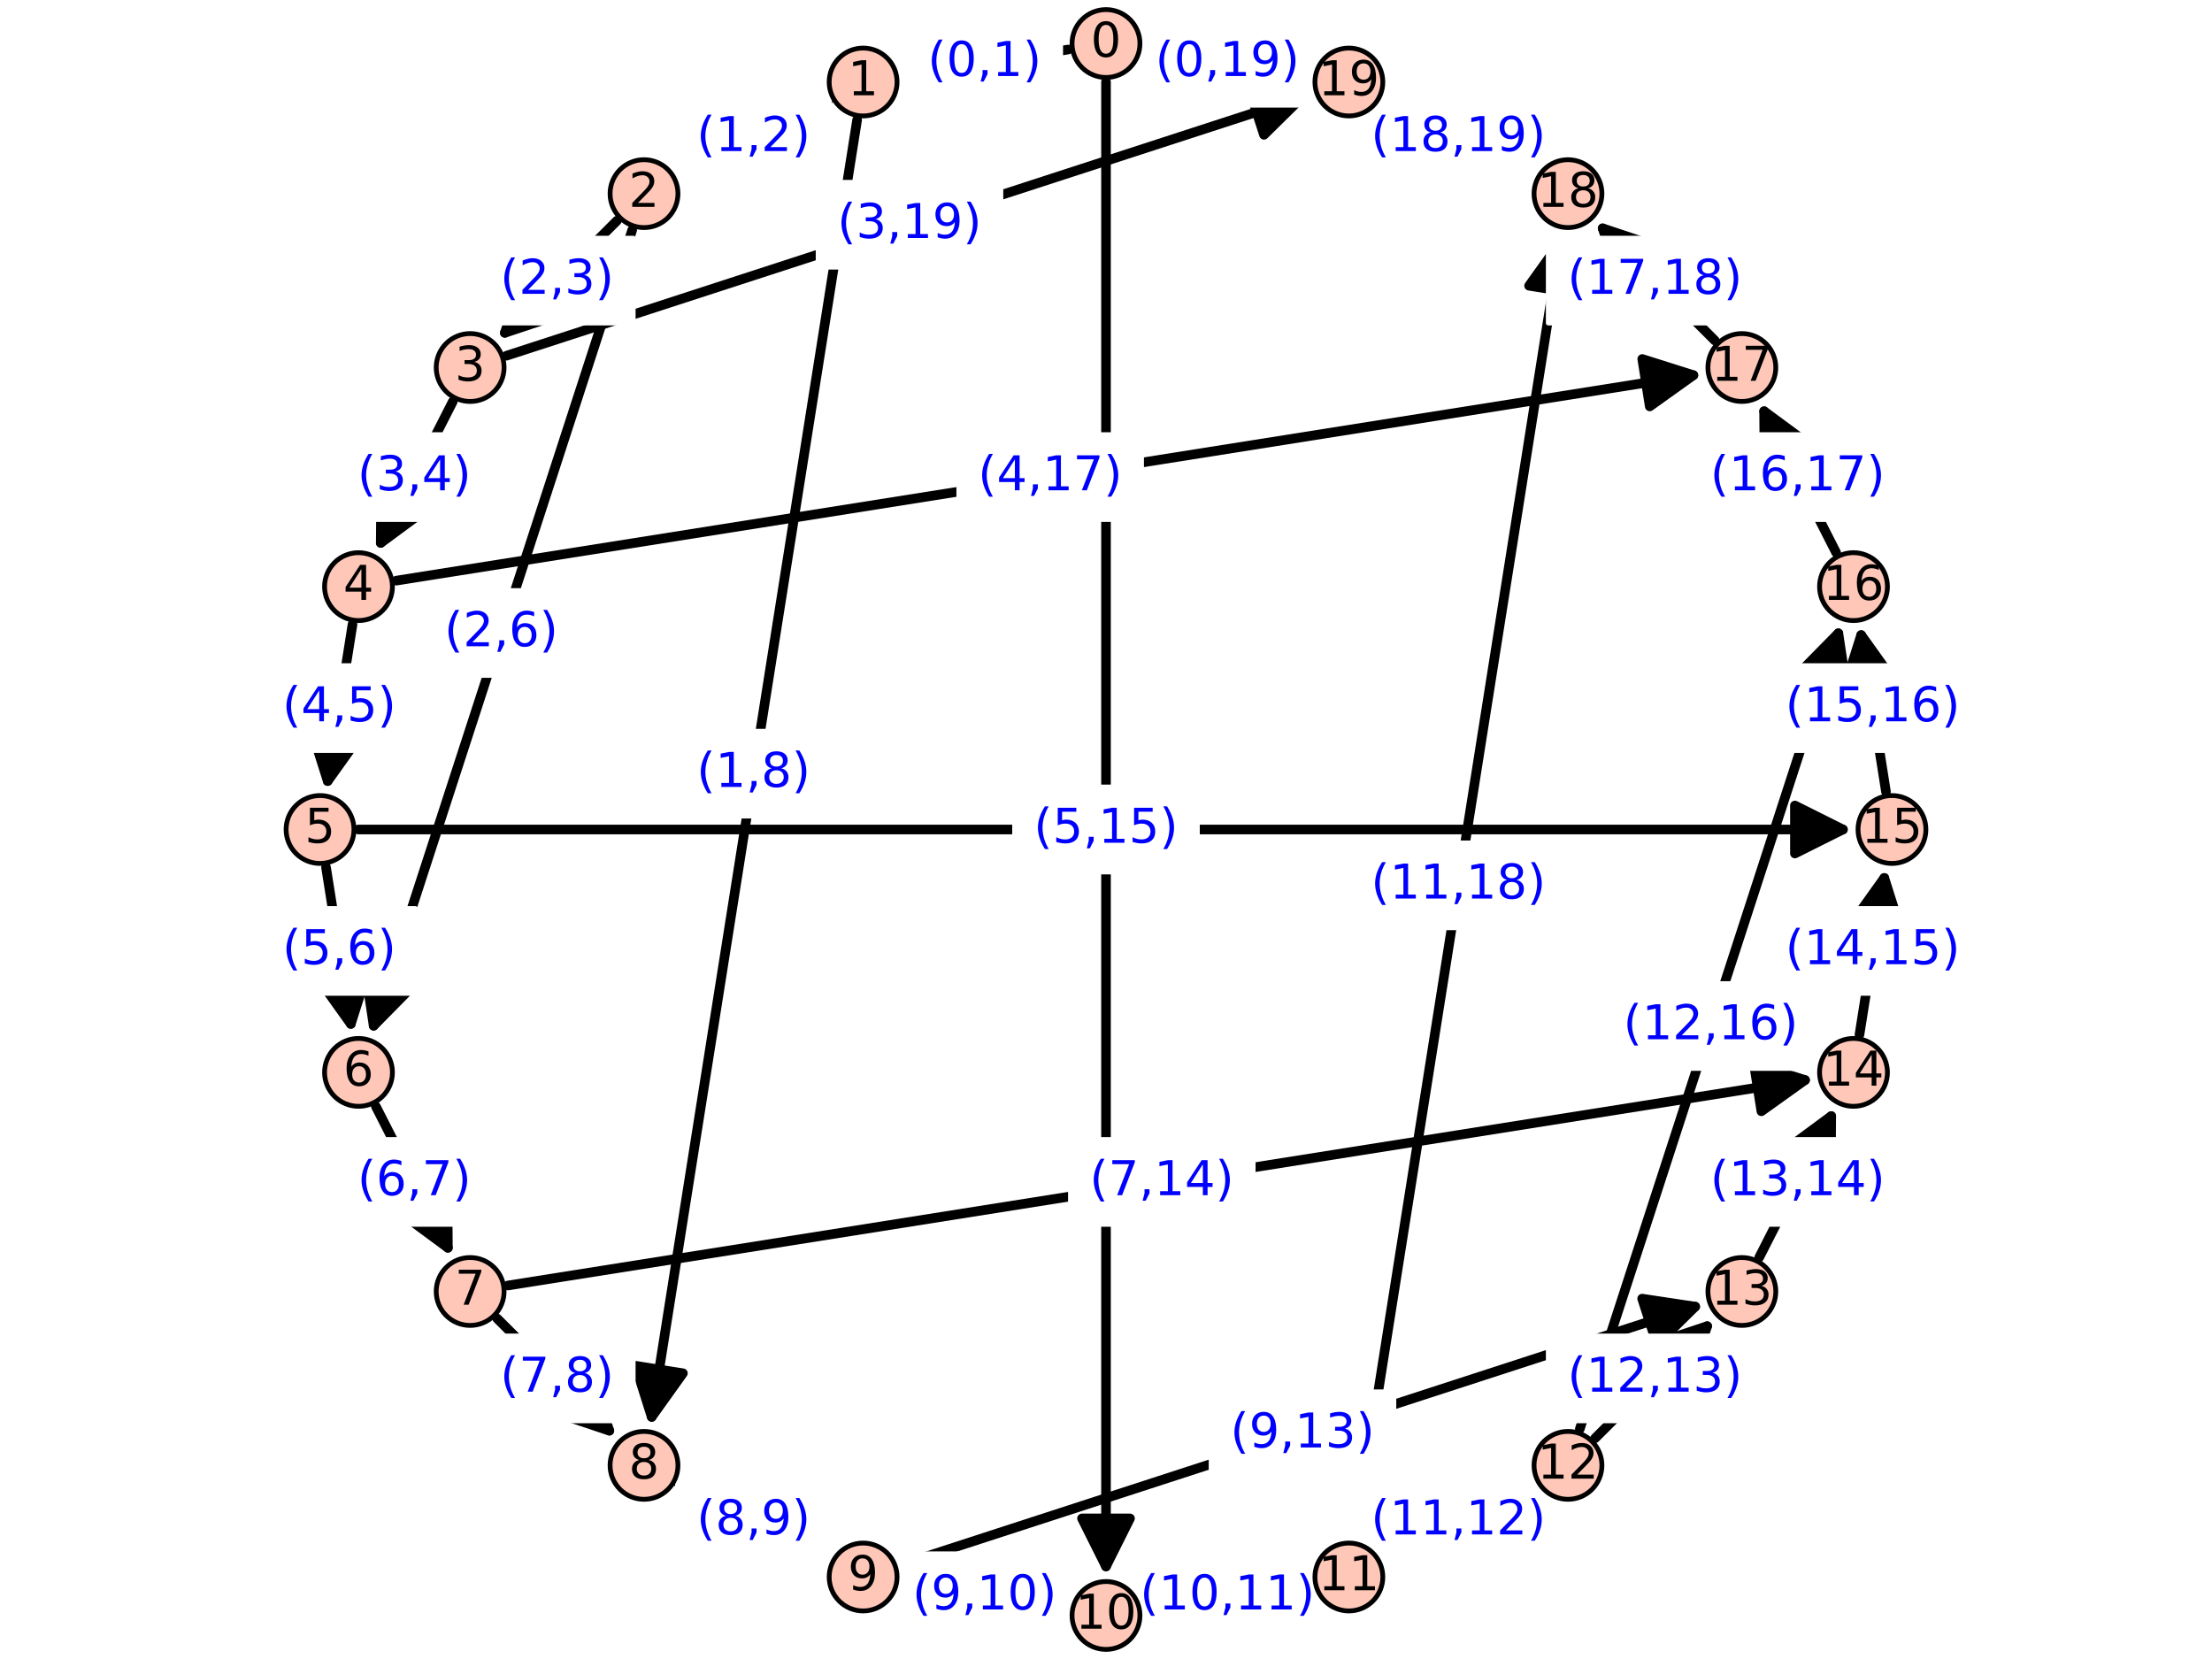 <?xml version="1.0" encoding="utf-8" standalone="no"?>
<!DOCTYPE svg PUBLIC "-//W3C//DTD SVG 1.1//EN"
  "http://www.w3.org/Graphics/SVG/1.1/DTD/svg11.dtd">
<!-- Created with matplotlib (http://matplotlib.org/) -->
<svg height="345.6pt" version="1.1" viewBox="0 0 460.8 345.6" width="460.8pt" xmlns="http://www.w3.org/2000/svg" xmlns:xlink="http://www.w3.org/1999/xlink">
 <defs>
  <style type="text/css">
*{stroke-linecap:butt;stroke-linejoin:round;}
  </style>
 </defs>
 <g id="figure_1">
  <g id="patch_1">
   <path d="M 0 345.6 
L 460.8 345.6 
L 460.8 0 
L 0 0 
z
" style="fill:#ffffff;"/>
  </g>
  <g id="axes_1">
   <g id="patch_2">
    <path d="M 60.12 343.08 
L 400.68 343.08 
L 400.68 2.52 
L 60.12 2.52 
z
" style="fill:#ffffff;"/>
   </g>
   <g id="matplotlib.axis_1"/>
   <g id="matplotlib.axis_2"/>
   <g id="patch_3">
    <path clip-path="url(#pf792af5b8a)" d="M 238.278 335.283 
Q 255.696 332.524 270.905 330.115 
" style="fill:none;stroke:#000000;stroke-linecap:round;stroke-width:2;"/>
    <path clip-path="url(#pf792af5b8a)" d="M 260.246 326.741 
L 270.905 330.115 
L 261.811 336.618 
L 260.246 326.741 
z
" style="stroke:#000000;stroke-linecap:round;stroke-width:2;"/>
   </g>
   <g id="patch_4">
    <path clip-path="url(#pf792af5b8a)" d="M 67.917 180.678 
Q 70.676 198.096 73.085 213.305 
" style="fill:none;stroke:#000000;stroke-linecap:round;stroke-width:2;"/>
    <path clip-path="url(#pf792af5b8a)" d="M 76.459 202.646 
L 73.085 213.305 
L 66.582 204.211 
L 76.459 202.646 
z
" style="stroke:#000000;stroke-linecap:round;stroke-width:2;"/>
   </g>
   <g id="patch_5">
    <path clip-path="url(#pf792af5b8a)" d="M 141.268 308.882 
Q 156.981 316.888 170.702 323.879 
" style="fill:none;stroke:#000000;stroke-linecap:round;stroke-width:2;"/>
    <path clip-path="url(#pf792af5b8a)" d="M 164.062 314.884 
L 170.702 323.879 
L 159.522 323.794 
L 164.062 314.884 
z
" style="stroke:#000000;stroke-linecap:round;stroke-width:2;"/>
   </g>
   <g id="patch_6">
    <path clip-path="url(#pf792af5b8a)" d="M 319.532 36.718 
Q 303.819 28.712 290.098 21.721 
" style="fill:none;stroke:#000000;stroke-linecap:round;stroke-width:2;"/>
    <path clip-path="url(#pf792af5b8a)" d="M 296.738 30.716 
L 290.098 21.721 
L 301.278 21.806 
L 296.738 30.716 
z
" style="stroke:#000000;stroke-linecap:round;stroke-width:2;"/>
   </g>
   <g id="patch_7">
    <path clip-path="url(#pf792af5b8a)" d="M 230.4 17.049 
Q 230.4 172.8 230.4 326.314 
" style="fill:none;stroke:#000000;stroke-linecap:round;stroke-width:2;"/>
    <path clip-path="url(#pf792af5b8a)" d="M 235.4 316.314 
L 230.4 326.314 
L 225.4 316.314 
L 235.4 316.314 
z
" style="stroke:#000000;stroke-linecap:round;stroke-width:2;"/>
   </g>
   <g id="patch_8">
    <path clip-path="url(#pf792af5b8a)" d="M 329.104 297.672 
Q 356.378 213.733 382.96 131.922 
" style="fill:none;stroke:#000000;stroke-linecap:round;stroke-width:2;"/>
    <path clip-path="url(#pf792af5b8a)" d="M 375.114 139.887 
L 382.96 131.922 
L 384.625 142.977 
L 375.114 139.887 
z
" style="stroke:#000000;stroke-linecap:round;stroke-width:2;"/>
   </g>
   <g id="patch_9">
    <path clip-path="url(#pf792af5b8a)" d="M 172.698 20.704 
Q 156.985 28.71 143.264 35.701 
" style="fill:none;stroke:#000000;stroke-linecap:round;stroke-width:2;"/>
    <path clip-path="url(#pf792af5b8a)" d="M 154.444 35.616 
L 143.264 35.701 
L 149.904 26.706 
L 154.444 35.616 
z
" style="stroke:#000000;stroke-linecap:round;stroke-width:2;"/>
   </g>
   <g id="patch_10">
    <path clip-path="url(#pf792af5b8a)" d="M 78.304 230.502 
Q 86.31 246.215 93.301 259.936 
" style="fill:none;stroke:#000000;stroke-linecap:round;stroke-width:2;"/>
    <path clip-path="url(#pf792af5b8a)" d="M 93.216 248.756 
L 93.301 259.936 
L 84.306 253.296 
L 93.216 248.756 
z
" style="stroke:#000000;stroke-linecap:round;stroke-width:2;"/>
   </g>
   <g id="patch_11">
    <path clip-path="url(#pf792af5b8a)" d="M 332.278 299.621 
Q 344.748 287.151 355.637 276.262 
" style="fill:none;stroke:#000000;stroke-linecap:round;stroke-width:2;"/>
    <path clip-path="url(#pf792af5b8a)" d="M 345.03 279.798 
L 355.637 276.262 
L 352.102 286.869 
L 345.03 279.798 
z
" style="stroke:#000000;stroke-linecap:round;stroke-width:2;"/>
   </g>
   <g id="patch_12">
    <path clip-path="url(#pf792af5b8a)" d="M 392.883 164.922 
Q 390.124 147.504 387.715 132.295 
" style="fill:none;stroke:#000000;stroke-linecap:round;stroke-width:2;"/>
    <path clip-path="url(#pf792af5b8a)" d="M 384.341 142.954 
L 387.715 132.295 
L 394.218 141.389 
L 384.341 142.954 
z
" style="stroke:#000000;stroke-linecap:round;stroke-width:2;"/>
   </g>
   <g id="patch_13">
    <path clip-path="url(#pf792af5b8a)" d="M 282.244 320.633 
Q 303.817 184.427 325.04 50.43 
" style="fill:none;stroke:#000000;stroke-linecap:round;stroke-width:2;"/>
    <path clip-path="url(#pf792af5b8a)" d="M 318.537 59.525 
L 325.04 50.43 
L 328.414 61.089 
L 318.537 59.525 
z
" style="stroke:#000000;stroke-linecap:round;stroke-width:2;"/>
   </g>
   <g id="patch_14">
    <path clip-path="url(#pf792af5b8a)" d="M 382.496 115.098 
Q 374.49 99.385 367.499 85.664 
" style="fill:none;stroke:#000000;stroke-linecap:round;stroke-width:2;"/>
    <path clip-path="url(#pf792af5b8a)" d="M 367.584 96.844 
L 367.499 85.664 
L 376.494 92.304 
L 367.584 96.844 
z
" style="stroke:#000000;stroke-linecap:round;stroke-width:2;"/>
   </g>
   <g id="patch_15">
    <path clip-path="url(#pf792af5b8a)" d="M 105.823 267.79 
Q 242.029 246.217 376.026 224.994 
" style="fill:none;stroke:#000000;stroke-linecap:round;stroke-width:2;"/>
    <path clip-path="url(#pf792af5b8a)" d="M 365.367 221.62 
L 376.026 224.994 
L 366.932 231.497 
L 365.367 221.62 
z
" style="stroke:#000000;stroke-linecap:round;stroke-width:2;"/>
   </g>
   <g id="patch_16">
    <path clip-path="url(#pf792af5b8a)" d="M 131.696 47.928 
Q 104.422 131.867 77.84 213.678 
" style="fill:none;stroke:#000000;stroke-linecap:round;stroke-width:2;"/>
    <path clip-path="url(#pf792af5b8a)" d="M 85.686 205.713 
L 77.84 213.678 
L 76.175 202.623 
L 85.686 205.713 
z
" style="stroke:#000000;stroke-linecap:round;stroke-width:2;"/>
   </g>
   <g id="patch_17">
    <path clip-path="url(#pf792af5b8a)" d="M 73.435 130.082 
Q 70.676 147.5 68.267 162.71 
" style="fill:none;stroke:#000000;stroke-linecap:round;stroke-width:2;"/>
    <path clip-path="url(#pf792af5b8a)" d="M 74.77 153.615 
L 68.267 162.71 
L 64.893 152.051 
L 74.77 153.615 
z
" style="stroke:#000000;stroke-linecap:round;stroke-width:2;"/>
   </g>
   <g id="patch_18">
    <path clip-path="url(#pf792af5b8a)" d="M 187.682 329.765 
Q 205.1 332.524 220.31 334.933 
" style="fill:none;stroke:#000000;stroke-linecap:round;stroke-width:2;"/>
    <path clip-path="url(#pf792af5b8a)" d="M 211.215 328.43 
L 220.31 334.933 
L 209.651 338.307 
L 211.215 328.43 
z
" style="stroke:#000000;stroke-linecap:round;stroke-width:2;"/>
   </g>
   <g id="patch_19">
    <path clip-path="url(#pf792af5b8a)" d="M 74.649 172.8 
Q 230.4 172.8 383.914 172.8 
" style="fill:none;stroke:#000000;stroke-linecap:round;stroke-width:2;"/>
    <path clip-path="url(#pf792af5b8a)" d="M 373.914 167.8 
L 383.914 172.8 
L 373.914 177.8 
L 373.914 167.8 
z
" style="stroke:#000000;stroke-linecap:round;stroke-width:2;"/>
   </g>
   <g id="patch_20">
    <path clip-path="url(#pf792af5b8a)" d="M 128.522 45.979 
Q 116.052 58.449 105.163 69.338 
" style="fill:none;stroke:#000000;stroke-linecap:round;stroke-width:2;"/>
    <path clip-path="url(#pf792af5b8a)" d="M 115.77 65.802 
L 105.163 69.338 
L 108.698 58.731 
L 115.77 65.802 
z
" style="stroke:#000000;stroke-linecap:round;stroke-width:2;"/>
   </g>
   <g id="patch_21">
    <path clip-path="url(#pf792af5b8a)" d="M 105.528 74.096 
Q 189.467 46.822 271.278 20.24 
" style="fill:none;stroke:#000000;stroke-linecap:round;stroke-width:2;"/>
    <path clip-path="url(#pf792af5b8a)" d="M 260.223 18.575 
L 271.278 20.24 
L 263.313 28.086 
L 260.223 18.575 
z
" style="stroke:#000000;stroke-linecap:round;stroke-width:2;"/>
   </g>
   <g id="patch_22">
    <path clip-path="url(#pf792af5b8a)" d="M 357.221 70.922 
Q 344.751 58.452 333.862 47.563 
" style="fill:none;stroke:#000000;stroke-linecap:round;stroke-width:2;"/>
    <path clip-path="url(#pf792af5b8a)" d="M 337.398 58.17 
L 333.862 47.563 
L 344.469 51.098 
L 337.398 58.17 
z
" style="stroke:#000000;stroke-linecap:round;stroke-width:2;"/>
   </g>
   <g id="patch_23">
    <path clip-path="url(#pf792af5b8a)" d="M 288.102 324.896 
Q 303.815 316.89 317.536 309.899 
" style="fill:none;stroke:#000000;stroke-linecap:round;stroke-width:2;"/>
    <path clip-path="url(#pf792af5b8a)" d="M 306.356 309.984 
L 317.536 309.899 
L 310.896 318.894 
L 306.356 309.984 
z
" style="stroke:#000000;stroke-linecap:round;stroke-width:2;"/>
   </g>
   <g id="patch_24">
    <path clip-path="url(#pf792af5b8a)" d="M 222.522 10.317 
Q 205.104 13.076 189.895 15.485 
" style="fill:none;stroke:#000000;stroke-linecap:round;stroke-width:2;"/>
    <path clip-path="url(#pf792af5b8a)" d="M 200.554 18.859 
L 189.895 15.485 
L 198.989 8.982 
L 200.554 18.859 
z
" style="stroke:#000000;stroke-linecap:round;stroke-width:2;"/>
   </g>
   <g id="patch_25">
    <path clip-path="url(#pf792af5b8a)" d="M 187.394 326.051 
Q 271.332 298.778 353.144 272.196 
" style="fill:none;stroke:#000000;stroke-linecap:round;stroke-width:2;"/>
    <path clip-path="url(#pf792af5b8a)" d="M 342.088 270.531 
L 353.144 272.196 
L 345.178 280.041 
L 342.088 270.531 
z
" style="stroke:#000000;stroke-linecap:round;stroke-width:2;"/>
   </g>
   <g id="patch_26">
    <path clip-path="url(#pf792af5b8a)" d="M 366.482 261.932 
Q 374.488 246.219 381.479 232.498 
" style="fill:none;stroke:#000000;stroke-linecap:round;stroke-width:2;"/>
    <path clip-path="url(#pf792af5b8a)" d="M 372.484 239.138 
L 381.479 232.498 
L 381.394 243.678 
L 372.484 239.138 
z
" style="stroke:#000000;stroke-linecap:round;stroke-width:2;"/>
   </g>
   <g id="patch_27">
    <path clip-path="url(#pf792af5b8a)" d="M 94.318 83.668 
Q 86.312 99.381 79.321 113.102 
" style="fill:none;stroke:#000000;stroke-linecap:round;stroke-width:2;"/>
    <path clip-path="url(#pf792af5b8a)" d="M 88.316 106.462 
L 79.321 113.102 
L 79.406 101.922 
L 88.316 106.462 
z
" style="stroke:#000000;stroke-linecap:round;stroke-width:2;"/>
   </g>
   <g id="patch_28">
    <path clip-path="url(#pf792af5b8a)" d="M 238.278 10.317 
Q 255.696 13.076 270.905 15.485 
" style="fill:none;stroke:#000000;stroke-linecap:round;stroke-width:2;"/>
    <path clip-path="url(#pf792af5b8a)" d="M 261.811 8.982 
L 270.905 15.485 
L 260.246 18.859 
L 261.811 8.982 
z
" style="stroke:#000000;stroke-linecap:round;stroke-width:2;"/>
   </g>
   <g id="patch_29">
    <path clip-path="url(#pf792af5b8a)" d="M 82.567 120.956 
Q 218.773 99.383 352.77 78.16 
" style="fill:none;stroke:#000000;stroke-linecap:round;stroke-width:2;"/>
    <path clip-path="url(#pf792af5b8a)" d="M 342.111 74.786 
L 352.77 78.16 
L 343.675 84.663 
L 342.111 74.786 
z
" style="stroke:#000000;stroke-linecap:round;stroke-width:2;"/>
   </g>
   <g id="patch_30">
    <path clip-path="url(#pf792af5b8a)" d="M 178.556 24.967 
Q 156.983 161.173 135.76 295.17 
" style="fill:none;stroke:#000000;stroke-linecap:round;stroke-width:2;"/>
    <path clip-path="url(#pf792af5b8a)" d="M 142.263 286.075 
L 135.76 295.17 
L 132.386 284.511 
L 142.263 286.075 
z
" style="stroke:#000000;stroke-linecap:round;stroke-width:2;"/>
   </g>
   <g id="patch_31">
    <path clip-path="url(#pf792af5b8a)" d="M 387.365 215.518 
Q 390.124 198.1 392.533 182.89 
" style="fill:none;stroke:#000000;stroke-linecap:round;stroke-width:2;"/>
    <path clip-path="url(#pf792af5b8a)" d="M 386.03 191.985 
L 392.533 182.89 
L 395.907 193.549 
L 386.03 191.985 
z
" style="stroke:#000000;stroke-linecap:round;stroke-width:2;"/>
   </g>
   <g id="patch_32">
    <path clip-path="url(#pf792af5b8a)" d="M 103.579 274.678 
Q 116.049 287.148 126.938 298.037 
" style="fill:none;stroke:#000000;stroke-linecap:round;stroke-width:2;"/>
    <path clip-path="url(#pf792af5b8a)" d="M 123.402 287.43 
L 126.938 298.037 
L 116.331 294.502 
L 123.402 287.43 
z
" style="stroke:#000000;stroke-linecap:round;stroke-width:2;"/>
   </g>
   <g id="text_1">
    <g id="patch_33">
     <path d="M 233.482 341.363 
L 277.913 341.363 
L 277.913 323.685 
L 233.482 323.685 
z
" style="fill:#ffffff;stroke:#ffffff;stroke-linejoin:miter;"/>
    </g>
    <!-- (10,11) -->
    <defs>
     <path d="M 31 75.875 
Q 24.469 64.656 21.281 53.656 
Q 18.109 42.672 18.109 31.391 
Q 18.109 20.125 21.312 9.062 
Q 24.516 -2 31 -13.188 
L 23.188 -13.188 
Q 15.875 -1.703 12.234 9.375 
Q 8.594 20.453 8.594 31.391 
Q 8.594 42.281 12.203 53.312 
Q 15.828 64.359 23.188 75.875 
z
" id="DejaVuSans-28"/>
     <path d="M 12.406 8.297 
L 28.516 8.297 
L 28.516 63.922 
L 10.984 60.406 
L 10.984 69.391 
L 28.422 72.906 
L 38.281 72.906 
L 38.281 8.297 
L 54.391 8.297 
L 54.391 0 
L 12.406 0 
z
" id="DejaVuSans-31"/>
     <path d="M 31.781 66.406 
Q 24.172 66.406 20.328 58.906 
Q 16.5 51.422 16.5 36.375 
Q 16.5 21.391 20.328 13.891 
Q 24.172 6.391 31.781 6.391 
Q 39.453 6.391 43.281 13.891 
Q 47.125 21.391 47.125 36.375 
Q 47.125 51.422 43.281 58.906 
Q 39.453 66.406 31.781 66.406 
z
M 31.781 74.219 
Q 44.047 74.219 50.516 64.516 
Q 56.984 54.828 56.984 36.375 
Q 56.984 17.969 50.516 8.266 
Q 44.047 -1.422 31.781 -1.422 
Q 19.531 -1.422 13.062 8.266 
Q 6.594 17.969 6.594 36.375 
Q 6.594 54.828 13.062 64.516 
Q 19.531 74.219 31.781 74.219 
z
" id="DejaVuSans-30"/>
     <path d="M 11.719 12.406 
L 22.016 12.406 
L 22.016 4 
L 14.016 -11.625 
L 7.719 -11.625 
L 11.719 4 
z
" id="DejaVuSans-2c"/>
     <path d="M 8.016 75.875 
L 15.828 75.875 
Q 23.141 64.359 26.781 53.312 
Q 30.422 42.281 30.422 31.391 
Q 30.422 20.453 26.781 9.375 
Q 23.141 -1.703 15.828 -13.188 
L 8.016 -13.188 
Q 14.5 -2 17.703 9.062 
Q 20.906 20.125 20.906 31.391 
Q 20.906 42.672 17.703 53.656 
Q 14.5 64.656 8.016 75.875 
z
" id="DejaVuSans-29"/>
    </defs>
    <g style="fill:#0000ff;" transform="translate(237.482 335.283)scale(0.1 -0.1)">
     <use xlink:href="#DejaVuSans-28"/>
     <use x="39.014" xlink:href="#DejaVuSans-31"/>
     <use x="102.637" xlink:href="#DejaVuSans-30"/>
     <use x="166.26" xlink:href="#DejaVuSans-2c"/>
     <use x="198.047" xlink:href="#DejaVuSans-31"/>
     <use x="261.67" xlink:href="#DejaVuSans-31"/>
     <use x="325.293" xlink:href="#DejaVuSans-29"/>
    </g>
   </g>
   <g id="text_2">
    <g id="patch_34">
     <path d="M 54.823 206.937 
L 86.529 206.937 
L 86.529 189.259 
L 54.823 189.259 
z
" style="fill:#ffffff;stroke:#ffffff;stroke-linejoin:miter;"/>
    </g>
    <!-- (5,6) -->
    <defs>
     <path d="M 10.797 72.906 
L 49.516 72.906 
L 49.516 64.594 
L 19.828 64.594 
L 19.828 46.734 
Q 21.969 47.469 24.109 47.828 
Q 26.266 48.188 28.422 48.188 
Q 40.625 48.188 47.75 41.5 
Q 54.891 34.812 54.891 23.391 
Q 54.891 11.625 47.562 5.094 
Q 40.234 -1.422 26.906 -1.422 
Q 22.312 -1.422 17.547 -0.641 
Q 12.797 0.141 7.719 1.703 
L 7.719 11.625 
Q 12.109 9.234 16.797 8.062 
Q 21.484 6.891 26.703 6.891 
Q 35.156 6.891 40.078 11.328 
Q 45.016 15.766 45.016 23.391 
Q 45.016 31 40.078 35.438 
Q 35.156 39.891 26.703 39.891 
Q 22.75 39.891 18.812 39.016 
Q 14.891 38.141 10.797 36.281 
z
" id="DejaVuSans-35"/>
     <path d="M 33.016 40.375 
Q 26.375 40.375 22.484 35.828 
Q 18.609 31.297 18.609 23.391 
Q 18.609 15.531 22.484 10.953 
Q 26.375 6.391 33.016 6.391 
Q 39.656 6.391 43.531 10.953 
Q 47.406 15.531 47.406 23.391 
Q 47.406 31.297 43.531 35.828 
Q 39.656 40.375 33.016 40.375 
z
M 52.594 71.297 
L 52.594 62.312 
Q 48.875 64.062 45.094 64.984 
Q 41.312 65.922 37.594 65.922 
Q 27.828 65.922 22.672 59.328 
Q 17.531 52.734 16.797 39.406 
Q 19.672 43.656 24.016 45.922 
Q 28.375 48.188 33.594 48.188 
Q 44.578 48.188 50.953 41.516 
Q 57.328 34.859 57.328 23.391 
Q 57.328 12.156 50.688 5.359 
Q 44.047 -1.422 33.016 -1.422 
Q 20.359 -1.422 13.672 8.266 
Q 6.984 17.969 6.984 36.375 
Q 6.984 53.656 15.188 63.938 
Q 23.391 74.219 37.203 74.219 
Q 40.922 74.219 44.703 73.484 
Q 48.484 72.75 52.594 71.297 
z
" id="DejaVuSans-36"/>
    </defs>
    <g style="fill:#0000ff;" transform="translate(58.823 200.857)scale(0.1 -0.1)">
     <use xlink:href="#DejaVuSans-28"/>
     <use x="39.014" xlink:href="#DejaVuSans-35"/>
     <use x="102.637" xlink:href="#DejaVuSans-2c"/>
     <use x="134.424" xlink:href="#DejaVuSans-36"/>
     <use x="198.047" xlink:href="#DejaVuSans-29"/>
    </g>
   </g>
   <g id="text_3">
    <g id="patch_35">
     <path d="M 141.13 325.728 
L 172.836 325.728 
L 172.836 308.05 
L 141.13 308.05 
z
" style="fill:#ffffff;stroke:#ffffff;stroke-linejoin:miter;"/>
    </g>
    <!-- (8,9) -->
    <defs>
     <path d="M 31.781 34.625 
Q 24.75 34.625 20.719 30.859 
Q 16.703 27.094 16.703 20.516 
Q 16.703 13.922 20.719 10.156 
Q 24.75 6.391 31.781 6.391 
Q 38.812 6.391 42.859 10.172 
Q 46.922 13.969 46.922 20.516 
Q 46.922 27.094 42.891 30.859 
Q 38.875 34.625 31.781 34.625 
z
M 21.922 38.812 
Q 15.578 40.375 12.031 44.719 
Q 8.5 49.078 8.5 55.328 
Q 8.5 64.062 14.719 69.141 
Q 20.953 74.219 31.781 74.219 
Q 42.672 74.219 48.875 69.141 
Q 55.078 64.062 55.078 55.328 
Q 55.078 49.078 51.531 44.719 
Q 48 40.375 41.703 38.812 
Q 48.828 37.156 52.797 32.312 
Q 56.781 27.484 56.781 20.516 
Q 56.781 9.906 50.312 4.234 
Q 43.844 -1.422 31.781 -1.422 
Q 19.734 -1.422 13.25 4.234 
Q 6.781 9.906 6.781 20.516 
Q 6.781 27.484 10.781 32.312 
Q 14.797 37.156 21.922 38.812 
z
M 18.312 54.391 
Q 18.312 48.734 21.844 45.562 
Q 25.391 42.391 31.781 42.391 
Q 38.141 42.391 41.719 45.562 
Q 45.312 48.734 45.312 54.391 
Q 45.312 60.062 41.719 63.234 
Q 38.141 66.406 31.781 66.406 
Q 25.391 66.406 21.844 63.234 
Q 18.312 60.062 18.312 54.391 
z
" id="DejaVuSans-38"/>
     <path d="M 10.984 1.516 
L 10.984 10.5 
Q 14.703 8.734 18.5 7.812 
Q 22.312 6.891 25.984 6.891 
Q 35.75 6.891 40.891 13.453 
Q 46.047 20.016 46.781 33.406 
Q 43.953 29.203 39.594 26.953 
Q 35.25 24.703 29.984 24.703 
Q 19.047 24.703 12.672 31.312 
Q 6.297 37.938 6.297 49.422 
Q 6.297 60.641 12.938 67.422 
Q 19.578 74.219 30.609 74.219 
Q 43.266 74.219 49.922 64.516 
Q 56.594 54.828 56.594 36.375 
Q 56.594 19.141 48.406 8.859 
Q 40.234 -1.422 26.422 -1.422 
Q 22.703 -1.422 18.891 -0.688 
Q 15.094 0.047 10.984 1.516 
z
M 30.609 32.422 
Q 37.25 32.422 41.125 36.953 
Q 45.016 41.5 45.016 49.422 
Q 45.016 57.281 41.125 61.844 
Q 37.25 66.406 30.609 66.406 
Q 23.969 66.406 20.094 61.844 
Q 16.219 57.281 16.219 49.422 
Q 16.219 41.5 20.094 36.953 
Q 23.969 32.422 30.609 32.422 
z
" id="DejaVuSans-39"/>
    </defs>
    <g style="fill:#0000ff;" transform="translate(145.13 319.648)scale(0.1 -0.1)">
     <use xlink:href="#DejaVuSans-28"/>
     <use x="39.014" xlink:href="#DejaVuSans-38"/>
     <use x="102.637" xlink:href="#DejaVuSans-2c"/>
     <use x="134.424" xlink:href="#DejaVuSans-39"/>
     <use x="198.047" xlink:href="#DejaVuSans-29"/>
    </g>
   </g>
   <g id="text_4">
    <g id="patch_36">
     <path d="M 281.601 37.55 
L 326.033 37.55 
L 326.033 19.872 
L 281.601 19.872 
z
" style="fill:#ffffff;stroke:#ffffff;stroke-linejoin:miter;"/>
    </g>
    <!-- (18,19) -->
    <g style="fill:#0000ff;" transform="translate(285.601 31.47)scale(0.1 -0.1)">
     <use xlink:href="#DejaVuSans-28"/>
     <use x="39.014" xlink:href="#DejaVuSans-31"/>
     <use x="102.637" xlink:href="#DejaVuSans-38"/>
     <use x="166.26" xlink:href="#DejaVuSans-2c"/>
     <use x="198.047" xlink:href="#DejaVuSans-31"/>
     <use x="261.67" xlink:href="#DejaVuSans-39"/>
     <use x="325.293" xlink:href="#DejaVuSans-29"/>
    </g>
   </g>
   <g id="text_5">
    <g id="patch_37">
     <path d="M 211.366 181.639 
L 249.434 181.639 
L 249.434 163.961 
L 211.366 163.961 
z
" style="fill:#ffffff;stroke:#ffffff;stroke-linejoin:miter;"/>
    </g>
    <!-- (0,10) -->
    <g style="fill:#0000ff;" transform="translate(215.366 175.559)scale(0.1 -0.1)">
     <use xlink:href="#DejaVuSans-28"/>
     <use x="39.014" xlink:href="#DejaVuSans-30"/>
     <use x="102.637" xlink:href="#DejaVuSans-2c"/>
     <use x="134.424" xlink:href="#DejaVuSans-31"/>
     <use x="198.047" xlink:href="#DejaVuSans-30"/>
     <use x="261.67" xlink:href="#DejaVuSans-29"/>
    </g>
   </g>
   <g id="text_6">
    <g id="patch_38">
     <path d="M 334.162 222.572 
L 378.593 222.572 
L 378.593 204.894 
L 334.162 204.894 
z
" style="fill:#ffffff;stroke:#ffffff;stroke-linejoin:miter;"/>
    </g>
    <!-- (12,16) -->
    <defs>
     <path d="M 19.188 8.297 
L 53.609 8.297 
L 53.609 0 
L 7.328 0 
L 7.328 8.297 
Q 12.938 14.109 22.625 23.891 
Q 32.328 33.688 34.812 36.531 
Q 39.547 41.844 41.422 45.531 
Q 43.312 49.219 43.312 52.781 
Q 43.312 58.594 39.234 62.25 
Q 35.156 65.922 28.609 65.922 
Q 23.969 65.922 18.812 64.312 
Q 13.672 62.703 7.812 59.422 
L 7.812 69.391 
Q 13.766 71.781 18.938 73 
Q 24.125 74.219 28.422 74.219 
Q 39.75 74.219 46.484 68.547 
Q 53.219 62.891 53.219 53.422 
Q 53.219 48.922 51.531 44.891 
Q 49.859 40.875 45.406 35.406 
Q 44.188 33.984 37.641 27.219 
Q 31.109 20.453 19.188 8.297 
z
" id="DejaVuSans-32"/>
    </defs>
    <g style="fill:#0000ff;" transform="translate(338.162 216.492)scale(0.1 -0.1)">
     <use xlink:href="#DejaVuSans-28"/>
     <use x="39.014" xlink:href="#DejaVuSans-31"/>
     <use x="102.637" xlink:href="#DejaVuSans-32"/>
     <use x="166.26" xlink:href="#DejaVuSans-2c"/>
     <use x="198.047" xlink:href="#DejaVuSans-31"/>
     <use x="261.67" xlink:href="#DejaVuSans-36"/>
     <use x="325.293" xlink:href="#DejaVuSans-29"/>
    </g>
   </g>
   <g id="text_7">
    <g id="patch_39">
     <path d="M 141.13 37.55 
L 172.836 37.55 
L 172.836 19.872 
L 141.13 19.872 
z
" style="fill:#ffffff;stroke:#ffffff;stroke-linejoin:miter;"/>
    </g>
    <!-- (1,2) -->
    <g style="fill:#0000ff;" transform="translate(145.13 31.47)scale(0.1 -0.1)">
     <use xlink:href="#DejaVuSans-28"/>
     <use x="39.014" xlink:href="#DejaVuSans-31"/>
     <use x="102.637" xlink:href="#DejaVuSans-2c"/>
     <use x="134.424" xlink:href="#DejaVuSans-32"/>
     <use x="198.047" xlink:href="#DejaVuSans-29"/>
    </g>
   </g>
   <g id="text_8">
    <g id="patch_40">
     <path d="M 70.458 255.056 
L 102.164 255.056 
L 102.164 237.378 
L 70.458 237.378 
z
" style="fill:#ffffff;stroke:#ffffff;stroke-linejoin:miter;"/>
    </g>
    <!-- (6,7) -->
    <defs>
     <path d="M 8.203 72.906 
L 55.078 72.906 
L 55.078 68.703 
L 28.609 0 
L 18.312 0 
L 43.219 64.594 
L 8.203 64.594 
z
" id="DejaVuSans-37"/>
    </defs>
    <g style="fill:#0000ff;" transform="translate(74.458 248.976)scale(0.1 -0.1)">
     <use xlink:href="#DejaVuSans-28"/>
     <use x="39.014" xlink:href="#DejaVuSans-36"/>
     <use x="102.637" xlink:href="#DejaVuSans-2c"/>
     <use x="134.424" xlink:href="#DejaVuSans-37"/>
     <use x="198.047" xlink:href="#DejaVuSans-29"/>
    </g>
   </g>
   <g id="text_9">
    <g id="patch_41">
     <path d="M 322.534 295.989 
L 366.965 295.989 
L 366.965 278.311 
L 322.534 278.311 
z
" style="fill:#ffffff;stroke:#ffffff;stroke-linejoin:miter;"/>
    </g>
    <!-- (12,13) -->
    <defs>
     <path d="M 40.578 39.312 
Q 47.656 37.797 51.625 33 
Q 55.609 28.219 55.609 21.188 
Q 55.609 10.406 48.188 4.484 
Q 40.766 -1.422 27.094 -1.422 
Q 22.516 -1.422 17.656 -0.516 
Q 12.797 0.391 7.625 2.203 
L 7.625 11.719 
Q 11.719 9.328 16.594 8.109 
Q 21.484 6.891 26.812 6.891 
Q 36.078 6.891 40.938 10.547 
Q 45.797 14.203 45.797 21.188 
Q 45.797 27.641 41.281 31.266 
Q 36.766 34.906 28.719 34.906 
L 20.219 34.906 
L 20.219 43.016 
L 29.109 43.016 
Q 36.375 43.016 40.234 45.922 
Q 44.094 48.828 44.094 54.297 
Q 44.094 59.906 40.109 62.906 
Q 36.141 65.922 28.719 65.922 
Q 24.656 65.922 20.016 65.031 
Q 15.375 64.156 9.812 62.312 
L 9.812 71.094 
Q 15.438 72.656 20.344 73.438 
Q 25.25 74.219 29.594 74.219 
Q 40.828 74.219 47.359 69.109 
Q 53.906 64.016 53.906 55.328 
Q 53.906 49.266 50.438 45.094 
Q 46.969 40.922 40.578 39.312 
z
" id="DejaVuSans-33"/>
    </defs>
    <g style="fill:#0000ff;" transform="translate(326.534 289.909)scale(0.1 -0.1)">
     <use xlink:href="#DejaVuSans-28"/>
     <use x="39.014" xlink:href="#DejaVuSans-31"/>
     <use x="102.637" xlink:href="#DejaVuSans-32"/>
     <use x="166.26" xlink:href="#DejaVuSans-2c"/>
     <use x="198.047" xlink:href="#DejaVuSans-31"/>
     <use x="261.67" xlink:href="#DejaVuSans-33"/>
     <use x="325.293" xlink:href="#DejaVuSans-29"/>
    </g>
   </g>
   <g id="text_10">
    <g id="patch_42">
     <path d="M 367.908 156.341 
L 412.34 156.341 
L 412.34 138.663 
L 367.908 138.663 
z
" style="fill:#ffffff;stroke:#ffffff;stroke-linejoin:miter;"/>
    </g>
    <!-- (15,16) -->
    <g style="fill:#0000ff;" transform="translate(371.908 150.262)scale(0.1 -0.1)">
     <use xlink:href="#DejaVuSans-28"/>
     <use x="39.014" xlink:href="#DejaVuSans-31"/>
     <use x="102.637" xlink:href="#DejaVuSans-35"/>
     <use x="166.26" xlink:href="#DejaVuSans-2c"/>
     <use x="198.047" xlink:href="#DejaVuSans-31"/>
     <use x="261.67" xlink:href="#DejaVuSans-36"/>
     <use x="325.293" xlink:href="#DejaVuSans-29"/>
    </g>
   </g>
   <g id="text_11">
    <g id="patch_43">
     <path d="M 281.601 193.267 
L 326.033 193.267 
L 326.033 175.589 
L 281.601 175.589 
z
" style="fill:#ffffff;stroke:#ffffff;stroke-linejoin:miter;"/>
    </g>
    <!-- (11,18) -->
    <g style="fill:#0000ff;" transform="translate(285.601 187.187)scale(0.1 -0.1)">
     <use xlink:href="#DejaVuSans-28"/>
     <use x="39.014" xlink:href="#DejaVuSans-31"/>
     <use x="102.637" xlink:href="#DejaVuSans-31"/>
     <use x="166.26" xlink:href="#DejaVuSans-2c"/>
     <use x="198.047" xlink:href="#DejaVuSans-31"/>
     <use x="261.67" xlink:href="#DejaVuSans-38"/>
     <use x="325.293" xlink:href="#DejaVuSans-29"/>
    </g>
   </g>
   <g id="text_12">
    <g id="patch_44">
     <path d="M 352.273 108.222 
L 396.705 108.222 
L 396.705 90.544 
L 352.273 90.544 
z
" style="fill:#ffffff;stroke:#ffffff;stroke-linejoin:miter;"/>
    </g>
    <!-- (16,17) -->
    <g style="fill:#0000ff;" transform="translate(356.273 102.142)scale(0.1 -0.1)">
     <use xlink:href="#DejaVuSans-28"/>
     <use x="39.014" xlink:href="#DejaVuSans-31"/>
     <use x="102.637" xlink:href="#DejaVuSans-36"/>
     <use x="166.26" xlink:href="#DejaVuSans-2c"/>
     <use x="198.047" xlink:href="#DejaVuSans-31"/>
     <use x="261.67" xlink:href="#DejaVuSans-37"/>
     <use x="325.293" xlink:href="#DejaVuSans-29"/>
    </g>
   </g>
   <g id="text_13">
    <g id="patch_45">
     <path d="M 222.994 255.056 
L 261.062 255.056 
L 261.062 237.378 
L 222.994 237.378 
z
" style="fill:#ffffff;stroke:#ffffff;stroke-linejoin:miter;"/>
    </g>
    <!-- (7,14) -->
    <defs>
     <path d="M 37.797 64.312 
L 12.891 25.391 
L 37.797 25.391 
z
M 35.203 72.906 
L 47.609 72.906 
L 47.609 25.391 
L 58.016 25.391 
L 58.016 17.188 
L 47.609 17.188 
L 47.609 0 
L 37.797 0 
L 37.797 17.188 
L 4.891 17.188 
L 4.891 26.703 
z
" id="DejaVuSans-34"/>
    </defs>
    <g style="fill:#0000ff;" transform="translate(226.994 248.976)scale(0.1 -0.1)">
     <use xlink:href="#DejaVuSans-28"/>
     <use x="39.014" xlink:href="#DejaVuSans-37"/>
     <use x="102.637" xlink:href="#DejaVuSans-2c"/>
     <use x="134.424" xlink:href="#DejaVuSans-31"/>
     <use x="198.047" xlink:href="#DejaVuSans-34"/>
     <use x="261.67" xlink:href="#DejaVuSans-29"/>
    </g>
   </g>
   <g id="text_14">
    <g id="patch_46">
     <path d="M 88.569 140.706 
L 120.275 140.706 
L 120.275 123.028 
L 88.569 123.028 
z
" style="fill:#ffffff;stroke:#ffffff;stroke-linejoin:miter;"/>
    </g>
    <!-- (2,6) -->
    <g style="fill:#0000ff;" transform="translate(92.569 134.627)scale(0.1 -0.1)">
     <use xlink:href="#DejaVuSans-28"/>
     <use x="39.014" xlink:href="#DejaVuSans-32"/>
     <use x="102.637" xlink:href="#DejaVuSans-2c"/>
     <use x="134.424" xlink:href="#DejaVuSans-36"/>
     <use x="198.047" xlink:href="#DejaVuSans-29"/>
    </g>
   </g>
   <g id="text_15">
    <g id="patch_47">
     <path d="M 54.823 156.341 
L 86.529 156.341 
L 86.529 138.663 
L 54.823 138.663 
z
" style="fill:#ffffff;stroke:#ffffff;stroke-linejoin:miter;"/>
    </g>
    <!-- (4,5) -->
    <g style="fill:#0000ff;" transform="translate(58.823 150.262)scale(0.1 -0.1)">
     <use xlink:href="#DejaVuSans-28"/>
     <use x="39.014" xlink:href="#DejaVuSans-34"/>
     <use x="102.637" xlink:href="#DejaVuSans-2c"/>
     <use x="134.424" xlink:href="#DejaVuSans-35"/>
     <use x="198.047" xlink:href="#DejaVuSans-29"/>
    </g>
   </g>
   <g id="text_16">
    <g id="patch_48">
     <path d="M 186.068 341.363 
L 224.137 341.363 
L 224.137 323.685 
L 186.068 323.685 
z
" style="fill:#ffffff;stroke:#ffffff;stroke-linejoin:miter;"/>
    </g>
    <!-- (9,10) -->
    <g style="fill:#0000ff;" transform="translate(190.068 335.283)scale(0.1 -0.1)">
     <use xlink:href="#DejaVuSans-28"/>
     <use x="39.014" xlink:href="#DejaVuSans-39"/>
     <use x="102.637" xlink:href="#DejaVuSans-2c"/>
     <use x="134.424" xlink:href="#DejaVuSans-31"/>
     <use x="198.047" xlink:href="#DejaVuSans-30"/>
     <use x="261.67" xlink:href="#DejaVuSans-29"/>
    </g>
   </g>
   <g id="text_17">
    <g id="patch_49">
     <path d="M 211.366 181.639 
L 249.434 181.639 
L 249.434 163.961 
L 211.366 163.961 
z
" style="fill:#ffffff;stroke:#ffffff;stroke-linejoin:miter;"/>
    </g>
    <!-- (5,15) -->
    <g style="fill:#0000ff;" transform="translate(215.366 175.559)scale(0.1 -0.1)">
     <use xlink:href="#DejaVuSans-28"/>
     <use x="39.014" xlink:href="#DejaVuSans-35"/>
     <use x="102.637" xlink:href="#DejaVuSans-2c"/>
     <use x="134.424" xlink:href="#DejaVuSans-31"/>
     <use x="198.047" xlink:href="#DejaVuSans-35"/>
     <use x="261.67" xlink:href="#DejaVuSans-29"/>
    </g>
   </g>
   <g id="text_18">
    <g id="patch_50">
     <path d="M 100.197 67.289 
L 131.903 67.289 
L 131.903 49.611 
L 100.197 49.611 
z
" style="fill:#ffffff;stroke:#ffffff;stroke-linejoin:miter;"/>
    </g>
    <!-- (2,3) -->
    <g style="fill:#0000ff;" transform="translate(104.197 61.21)scale(0.1 -0.1)">
     <use xlink:href="#DejaVuSans-28"/>
     <use x="39.014" xlink:href="#DejaVuSans-32"/>
     <use x="102.637" xlink:href="#DejaVuSans-2c"/>
     <use x="134.424" xlink:href="#DejaVuSans-33"/>
     <use x="198.047" xlink:href="#DejaVuSans-29"/>
    </g>
   </g>
   <g id="text_19">
    <g id="patch_51">
     <path d="M 170.433 55.661 
L 208.502 55.661 
L 208.502 37.983 
L 170.433 37.983 
z
" style="fill:#ffffff;stroke:#ffffff;stroke-linejoin:miter;"/>
    </g>
    <!-- (3,19) -->
    <g style="fill:#0000ff;" transform="translate(174.433 49.582)scale(0.1 -0.1)">
     <use xlink:href="#DejaVuSans-28"/>
     <use x="39.014" xlink:href="#DejaVuSans-33"/>
     <use x="102.637" xlink:href="#DejaVuSans-2c"/>
     <use x="134.424" xlink:href="#DejaVuSans-31"/>
     <use x="198.047" xlink:href="#DejaVuSans-39"/>
     <use x="261.67" xlink:href="#DejaVuSans-29"/>
    </g>
   </g>
   <g id="text_20">
    <g id="patch_52">
     <path d="M 322.534 67.289 
L 366.965 67.289 
L 366.965 49.611 
L 322.534 49.611 
z
" style="fill:#ffffff;stroke:#ffffff;stroke-linejoin:miter;"/>
    </g>
    <!-- (17,18) -->
    <g style="fill:#0000ff;" transform="translate(326.534 61.21)scale(0.1 -0.1)">
     <use xlink:href="#DejaVuSans-28"/>
     <use x="39.014" xlink:href="#DejaVuSans-31"/>
     <use x="102.637" xlink:href="#DejaVuSans-37"/>
     <use x="166.26" xlink:href="#DejaVuSans-2c"/>
     <use x="198.047" xlink:href="#DejaVuSans-31"/>
     <use x="261.67" xlink:href="#DejaVuSans-38"/>
     <use x="325.293" xlink:href="#DejaVuSans-29"/>
    </g>
   </g>
   <g id="text_21">
    <g id="patch_53">
     <path d="M 281.601 325.728 
L 326.033 325.728 
L 326.033 308.05 
L 281.601 308.05 
z
" style="fill:#ffffff;stroke:#ffffff;stroke-linejoin:miter;"/>
    </g>
    <!-- (11,12) -->
    <g style="fill:#0000ff;" transform="translate(285.601 319.648)scale(0.1 -0.1)">
     <use xlink:href="#DejaVuSans-28"/>
     <use x="39.014" xlink:href="#DejaVuSans-31"/>
     <use x="102.637" xlink:href="#DejaVuSans-31"/>
     <use x="166.26" xlink:href="#DejaVuSans-2c"/>
     <use x="198.047" xlink:href="#DejaVuSans-31"/>
     <use x="261.67" xlink:href="#DejaVuSans-32"/>
     <use x="325.293" xlink:href="#DejaVuSans-29"/>
    </g>
   </g>
   <g id="text_22">
    <g id="patch_54">
     <path d="M 189.249 21.915 
L 220.955 21.915 
L 220.955 4.237 
L 189.249 4.237 
z
" style="fill:#ffffff;stroke:#ffffff;stroke-linejoin:miter;"/>
    </g>
    <!-- (0,1) -->
    <g style="fill:#0000ff;" transform="translate(193.249 15.835)scale(0.1 -0.1)">
     <use xlink:href="#DejaVuSans-28"/>
     <use x="39.014" xlink:href="#DejaVuSans-30"/>
     <use x="102.637" xlink:href="#DejaVuSans-2c"/>
     <use x="134.424" xlink:href="#DejaVuSans-31"/>
     <use x="198.047" xlink:href="#DejaVuSans-29"/>
    </g>
   </g>
   <g id="text_23">
    <g id="patch_55">
     <path d="M 252.298 307.617 
L 290.367 307.617 
L 290.367 289.939 
L 252.298 289.939 
z
" style="fill:#ffffff;stroke:#ffffff;stroke-linejoin:miter;"/>
    </g>
    <!-- (9,13) -->
    <g style="fill:#0000ff;" transform="translate(256.298 301.537)scale(0.1 -0.1)">
     <use xlink:href="#DejaVuSans-28"/>
     <use x="39.014" xlink:href="#DejaVuSans-39"/>
     <use x="102.637" xlink:href="#DejaVuSans-2c"/>
     <use x="134.424" xlink:href="#DejaVuSans-31"/>
     <use x="198.047" xlink:href="#DejaVuSans-33"/>
     <use x="261.67" xlink:href="#DejaVuSans-29"/>
    </g>
   </g>
   <g id="text_24">
    <g id="patch_56">
     <path d="M 352.273 255.056 
L 396.705 255.056 
L 396.705 237.378 
L 352.273 237.378 
z
" style="fill:#ffffff;stroke:#ffffff;stroke-linejoin:miter;"/>
    </g>
    <!-- (13,14) -->
    <g style="fill:#0000ff;" transform="translate(356.273 248.976)scale(0.1 -0.1)">
     <use xlink:href="#DejaVuSans-28"/>
     <use x="39.014" xlink:href="#DejaVuSans-31"/>
     <use x="102.637" xlink:href="#DejaVuSans-33"/>
     <use x="166.26" xlink:href="#DejaVuSans-2c"/>
     <use x="198.047" xlink:href="#DejaVuSans-31"/>
     <use x="261.67" xlink:href="#DejaVuSans-34"/>
     <use x="325.293" xlink:href="#DejaVuSans-29"/>
    </g>
   </g>
   <g id="text_25">
    <g id="patch_57">
     <path d="M 70.458 108.222 
L 102.164 108.222 
L 102.164 90.544 
L 70.458 90.544 
z
" style="fill:#ffffff;stroke:#ffffff;stroke-linejoin:miter;"/>
    </g>
    <!-- (3,4) -->
    <g style="fill:#0000ff;" transform="translate(74.458 102.142)scale(0.1 -0.1)">
     <use xlink:href="#DejaVuSans-28"/>
     <use x="39.014" xlink:href="#DejaVuSans-33"/>
     <use x="102.637" xlink:href="#DejaVuSans-2c"/>
     <use x="134.424" xlink:href="#DejaVuSans-34"/>
     <use x="198.047" xlink:href="#DejaVuSans-29"/>
    </g>
   </g>
   <g id="text_26">
    <g id="patch_58">
     <path d="M 236.663 21.915 
L 274.732 21.915 
L 274.732 4.237 
L 236.663 4.237 
z
" style="fill:#ffffff;stroke:#ffffff;stroke-linejoin:miter;"/>
    </g>
    <!-- (0,19) -->
    <g style="fill:#0000ff;" transform="translate(240.663 15.835)scale(0.1 -0.1)">
     <use xlink:href="#DejaVuSans-28"/>
     <use x="39.014" xlink:href="#DejaVuSans-30"/>
     <use x="102.637" xlink:href="#DejaVuSans-2c"/>
     <use x="134.424" xlink:href="#DejaVuSans-31"/>
     <use x="198.047" xlink:href="#DejaVuSans-39"/>
     <use x="261.67" xlink:href="#DejaVuSans-29"/>
    </g>
   </g>
   <g id="text_27">
    <g id="patch_59">
     <path d="M 199.738 108.222 
L 237.806 108.222 
L 237.806 90.544 
L 199.738 90.544 
z
" style="fill:#ffffff;stroke:#ffffff;stroke-linejoin:miter;"/>
    </g>
    <!-- (4,17) -->
    <g style="fill:#0000ff;" transform="translate(203.738 102.142)scale(0.1 -0.1)">
     <use xlink:href="#DejaVuSans-28"/>
     <use x="39.014" xlink:href="#DejaVuSans-34"/>
     <use x="102.637" xlink:href="#DejaVuSans-2c"/>
     <use x="134.424" xlink:href="#DejaVuSans-31"/>
     <use x="198.047" xlink:href="#DejaVuSans-37"/>
     <use x="261.67" xlink:href="#DejaVuSans-29"/>
    </g>
   </g>
   <g id="text_28">
    <g id="patch_60">
     <path d="M 141.13 170.011 
L 172.836 170.011 
L 172.836 152.333 
L 141.13 152.333 
z
" style="fill:#ffffff;stroke:#ffffff;stroke-linejoin:miter;"/>
    </g>
    <!-- (1,8) -->
    <g style="fill:#0000ff;" transform="translate(145.13 163.931)scale(0.1 -0.1)">
     <use xlink:href="#DejaVuSans-28"/>
     <use x="39.014" xlink:href="#DejaVuSans-31"/>
     <use x="102.637" xlink:href="#DejaVuSans-2c"/>
     <use x="134.424" xlink:href="#DejaVuSans-38"/>
     <use x="198.047" xlink:href="#DejaVuSans-29"/>
    </g>
   </g>
   <g id="text_29">
    <g id="patch_61">
     <path d="M 367.908 206.937 
L 412.34 206.937 
L 412.34 189.259 
L 367.908 189.259 
z
" style="fill:#ffffff;stroke:#ffffff;stroke-linejoin:miter;"/>
    </g>
    <!-- (14,15) -->
    <g style="fill:#0000ff;" transform="translate(371.908 200.857)scale(0.1 -0.1)">
     <use xlink:href="#DejaVuSans-28"/>
     <use x="39.014" xlink:href="#DejaVuSans-31"/>
     <use x="102.637" xlink:href="#DejaVuSans-34"/>
     <use x="166.26" xlink:href="#DejaVuSans-2c"/>
     <use x="198.047" xlink:href="#DejaVuSans-31"/>
     <use x="261.67" xlink:href="#DejaVuSans-35"/>
     <use x="325.293" xlink:href="#DejaVuSans-29"/>
    </g>
   </g>
   <g id="text_30">
    <g id="patch_62">
     <path d="M 100.197 295.989 
L 131.903 295.989 
L 131.903 278.311 
L 100.197 278.311 
z
" style="fill:#ffffff;stroke:#ffffff;stroke-linejoin:miter;"/>
    </g>
    <!-- (7,8) -->
    <g style="fill:#0000ff;" transform="translate(104.197 289.909)scale(0.1 -0.1)">
     <use xlink:href="#DejaVuSans-28"/>
     <use x="39.014" xlink:href="#DejaVuSans-37"/>
     <use x="102.637" xlink:href="#DejaVuSans-2c"/>
     <use x="134.424" xlink:href="#DejaVuSans-38"/>
     <use x="198.047" xlink:href="#DejaVuSans-29"/>
    </g>
   </g>
   <g id="PathCollection_1">
    <defs>
     <path d="M 0 7.071 
C 1.875 7.071 3.674 6.326 5 5 
C 6.326 3.674 7.071 1.875 7.071 0 
C 7.071 -1.875 6.326 -3.674 5 -5 
C 3.674 -6.326 1.875 -7.071 0 -7.071 
C -1.875 -7.071 -3.674 -6.326 -5 -5 
C -6.326 -3.674 -7.071 -1.875 -7.071 0 
C -7.071 1.875 -6.326 3.674 -5 5 
C -3.674 6.326 -1.875 7.071 0 7.071 
z
" id="m40286aac24" style="stroke:#000000;"/>
    </defs>
    <g>
     <use style="fill:#fec7b8;stroke:#000000;" x="230.4" xlink:href="#m40286aac24" y="9.069"/>
     <use style="fill:#fec7b8;stroke:#000000;" x="179.804" xlink:href="#m40286aac24" y="17.083"/>
     <use style="fill:#fec7b8;stroke:#000000;" x="134.161" xlink:href="#m40286aac24" y="40.339"/>
     <use style="fill:#fec7b8;stroke:#000000;" x="97.939" xlink:href="#m40286aac24" y="76.561"/>
     <use style="fill:#fec7b8;stroke:#000000;" x="74.683" xlink:href="#m40286aac24" y="122.204"/>
     <use style="fill:#fec7b8;stroke:#000000;" x="66.669" xlink:href="#m40286aac24" y="172.8"/>
     <use style="fill:#fec7b8;stroke:#000000;" x="74.683" xlink:href="#m40286aac24" y="223.396"/>
     <use style="fill:#fec7b8;stroke:#000000;" x="97.939" xlink:href="#m40286aac24" y="269.039"/>
     <use style="fill:#fec7b8;stroke:#000000;" x="134.161" xlink:href="#m40286aac24" y="305.261"/>
     <use style="fill:#fec7b8;stroke:#000000;" x="179.804" xlink:href="#m40286aac24" y="328.517"/>
     <use style="fill:#fec7b8;stroke:#000000;" x="230.4" xlink:href="#m40286aac24" y="336.531"/>
     <use style="fill:#fec7b8;stroke:#000000;" x="280.996" xlink:href="#m40286aac24" y="328.517"/>
     <use style="fill:#fec7b8;stroke:#000000;" x="326.639" xlink:href="#m40286aac24" y="305.261"/>
     <use style="fill:#fec7b8;stroke:#000000;" x="362.861" xlink:href="#m40286aac24" y="269.039"/>
     <use style="fill:#fec7b8;stroke:#000000;" x="386.117" xlink:href="#m40286aac24" y="223.396"/>
     <use style="fill:#fec7b8;stroke:#000000;" x="394.131" xlink:href="#m40286aac24" y="172.8"/>
     <use style="fill:#fec7b8;stroke:#000000;" x="386.117" xlink:href="#m40286aac24" y="122.204"/>
     <use style="fill:#fec7b8;stroke:#000000;" x="362.861" xlink:href="#m40286aac24" y="76.561"/>
     <use style="fill:#fec7b8;stroke:#000000;" x="326.639" xlink:href="#m40286aac24" y="40.339"/>
     <use style="fill:#fec7b8;stroke:#000000;" x="280.996" xlink:href="#m40286aac24" y="17.083"/>
    </g>
   </g>
   <g id="text_31">
    <!-- 0 -->
    <g transform="translate(227.219 11.829)scale(0.1 -0.1)">
     <use xlink:href="#DejaVuSans-30"/>
    </g>
   </g>
   <g id="text_32">
    <!-- 1 -->
    <g transform="translate(176.623 19.842)scale(0.1 -0.1)">
     <use xlink:href="#DejaVuSans-31"/>
    </g>
   </g>
   <g id="text_33">
    <!-- 2 -->
    <g transform="translate(130.98 43.098)scale(0.1 -0.1)">
     <use xlink:href="#DejaVuSans-32"/>
    </g>
   </g>
   <g id="text_34">
    <!-- 3 -->
    <g transform="translate(94.758 79.321)scale(0.1 -0.1)">
     <use xlink:href="#DejaVuSans-33"/>
    </g>
   </g>
   <g id="text_35">
    <!-- 4 -->
    <g transform="translate(71.502 124.964)scale(0.1 -0.1)">
     <use xlink:href="#DejaVuSans-34"/>
    </g>
   </g>
   <g id="text_36">
    <!-- 5 -->
    <g transform="translate(63.488 175.559)scale(0.1 -0.1)">
     <use xlink:href="#DejaVuSans-35"/>
    </g>
   </g>
   <g id="text_37">
    <!-- 6 -->
    <g transform="translate(71.502 226.155)scale(0.1 -0.1)">
     <use xlink:href="#DejaVuSans-36"/>
    </g>
   </g>
   <g id="text_38">
    <!-- 7 -->
    <g transform="translate(94.758 271.798)scale(0.1 -0.1)">
     <use xlink:href="#DejaVuSans-37"/>
    </g>
   </g>
   <g id="text_39">
    <!-- 8 -->
    <g transform="translate(130.98 308.02)scale(0.1 -0.1)">
     <use xlink:href="#DejaVuSans-38"/>
    </g>
   </g>
   <g id="text_40">
    <!-- 9 -->
    <g transform="translate(176.623 331.277)scale(0.1 -0.1)">
     <use xlink:href="#DejaVuSans-39"/>
    </g>
   </g>
   <g id="text_41">
    <!-- 10 -->
    <g transform="translate(224.037 339.29)scale(0.1 -0.1)">
     <use xlink:href="#DejaVuSans-31"/>
     <use x="63.623" xlink:href="#DejaVuSans-30"/>
    </g>
   </g>
   <g id="text_42">
    <!-- 11 -->
    <g transform="translate(274.633 331.277)scale(0.1 -0.1)">
     <use xlink:href="#DejaVuSans-31"/>
     <use x="63.623" xlink:href="#DejaVuSans-31"/>
    </g>
   </g>
   <g id="text_43">
    <!-- 12 -->
    <g transform="translate(320.276 308.02)scale(0.1 -0.1)">
     <use xlink:href="#DejaVuSans-31"/>
     <use x="63.623" xlink:href="#DejaVuSans-32"/>
    </g>
   </g>
   <g id="text_44">
    <!-- 13 -->
    <g transform="translate(356.498 271.798)scale(0.1 -0.1)">
     <use xlink:href="#DejaVuSans-31"/>
     <use x="63.623" xlink:href="#DejaVuSans-33"/>
    </g>
   </g>
   <g id="text_45">
    <!-- 14 -->
    <g transform="translate(379.755 226.155)scale(0.1 -0.1)">
     <use xlink:href="#DejaVuSans-31"/>
     <use x="63.623" xlink:href="#DejaVuSans-34"/>
    </g>
   </g>
   <g id="text_46">
    <!-- 15 -->
    <g transform="translate(387.768 175.559)scale(0.1 -0.1)">
     <use xlink:href="#DejaVuSans-31"/>
     <use x="63.623" xlink:href="#DejaVuSans-35"/>
    </g>
   </g>
   <g id="text_47">
    <!-- 16 -->
    <g transform="translate(379.755 124.964)scale(0.1 -0.1)">
     <use xlink:href="#DejaVuSans-31"/>
     <use x="63.623" xlink:href="#DejaVuSans-36"/>
    </g>
   </g>
   <g id="text_48">
    <!-- 17 -->
    <g transform="translate(356.498 79.321)scale(0.1 -0.1)">
     <use xlink:href="#DejaVuSans-31"/>
     <use x="63.623" xlink:href="#DejaVuSans-37"/>
    </g>
   </g>
   <g id="text_49">
    <!-- 18 -->
    <g transform="translate(320.276 43.098)scale(0.1 -0.1)">
     <use xlink:href="#DejaVuSans-31"/>
     <use x="63.623" xlink:href="#DejaVuSans-38"/>
    </g>
   </g>
   <g id="text_50">
    <!-- 19 -->
    <g transform="translate(274.633 19.842)scale(0.1 -0.1)">
     <use xlink:href="#DejaVuSans-31"/>
     <use x="63.623" xlink:href="#DejaVuSans-39"/>
    </g>
   </g>
  </g>
 </g>
 <defs>
  <clipPath id="pf792af5b8a">
   <rect height="340.56" width="340.56" x="60.12" y="2.52"/>
  </clipPath>
 </defs>
</svg>
